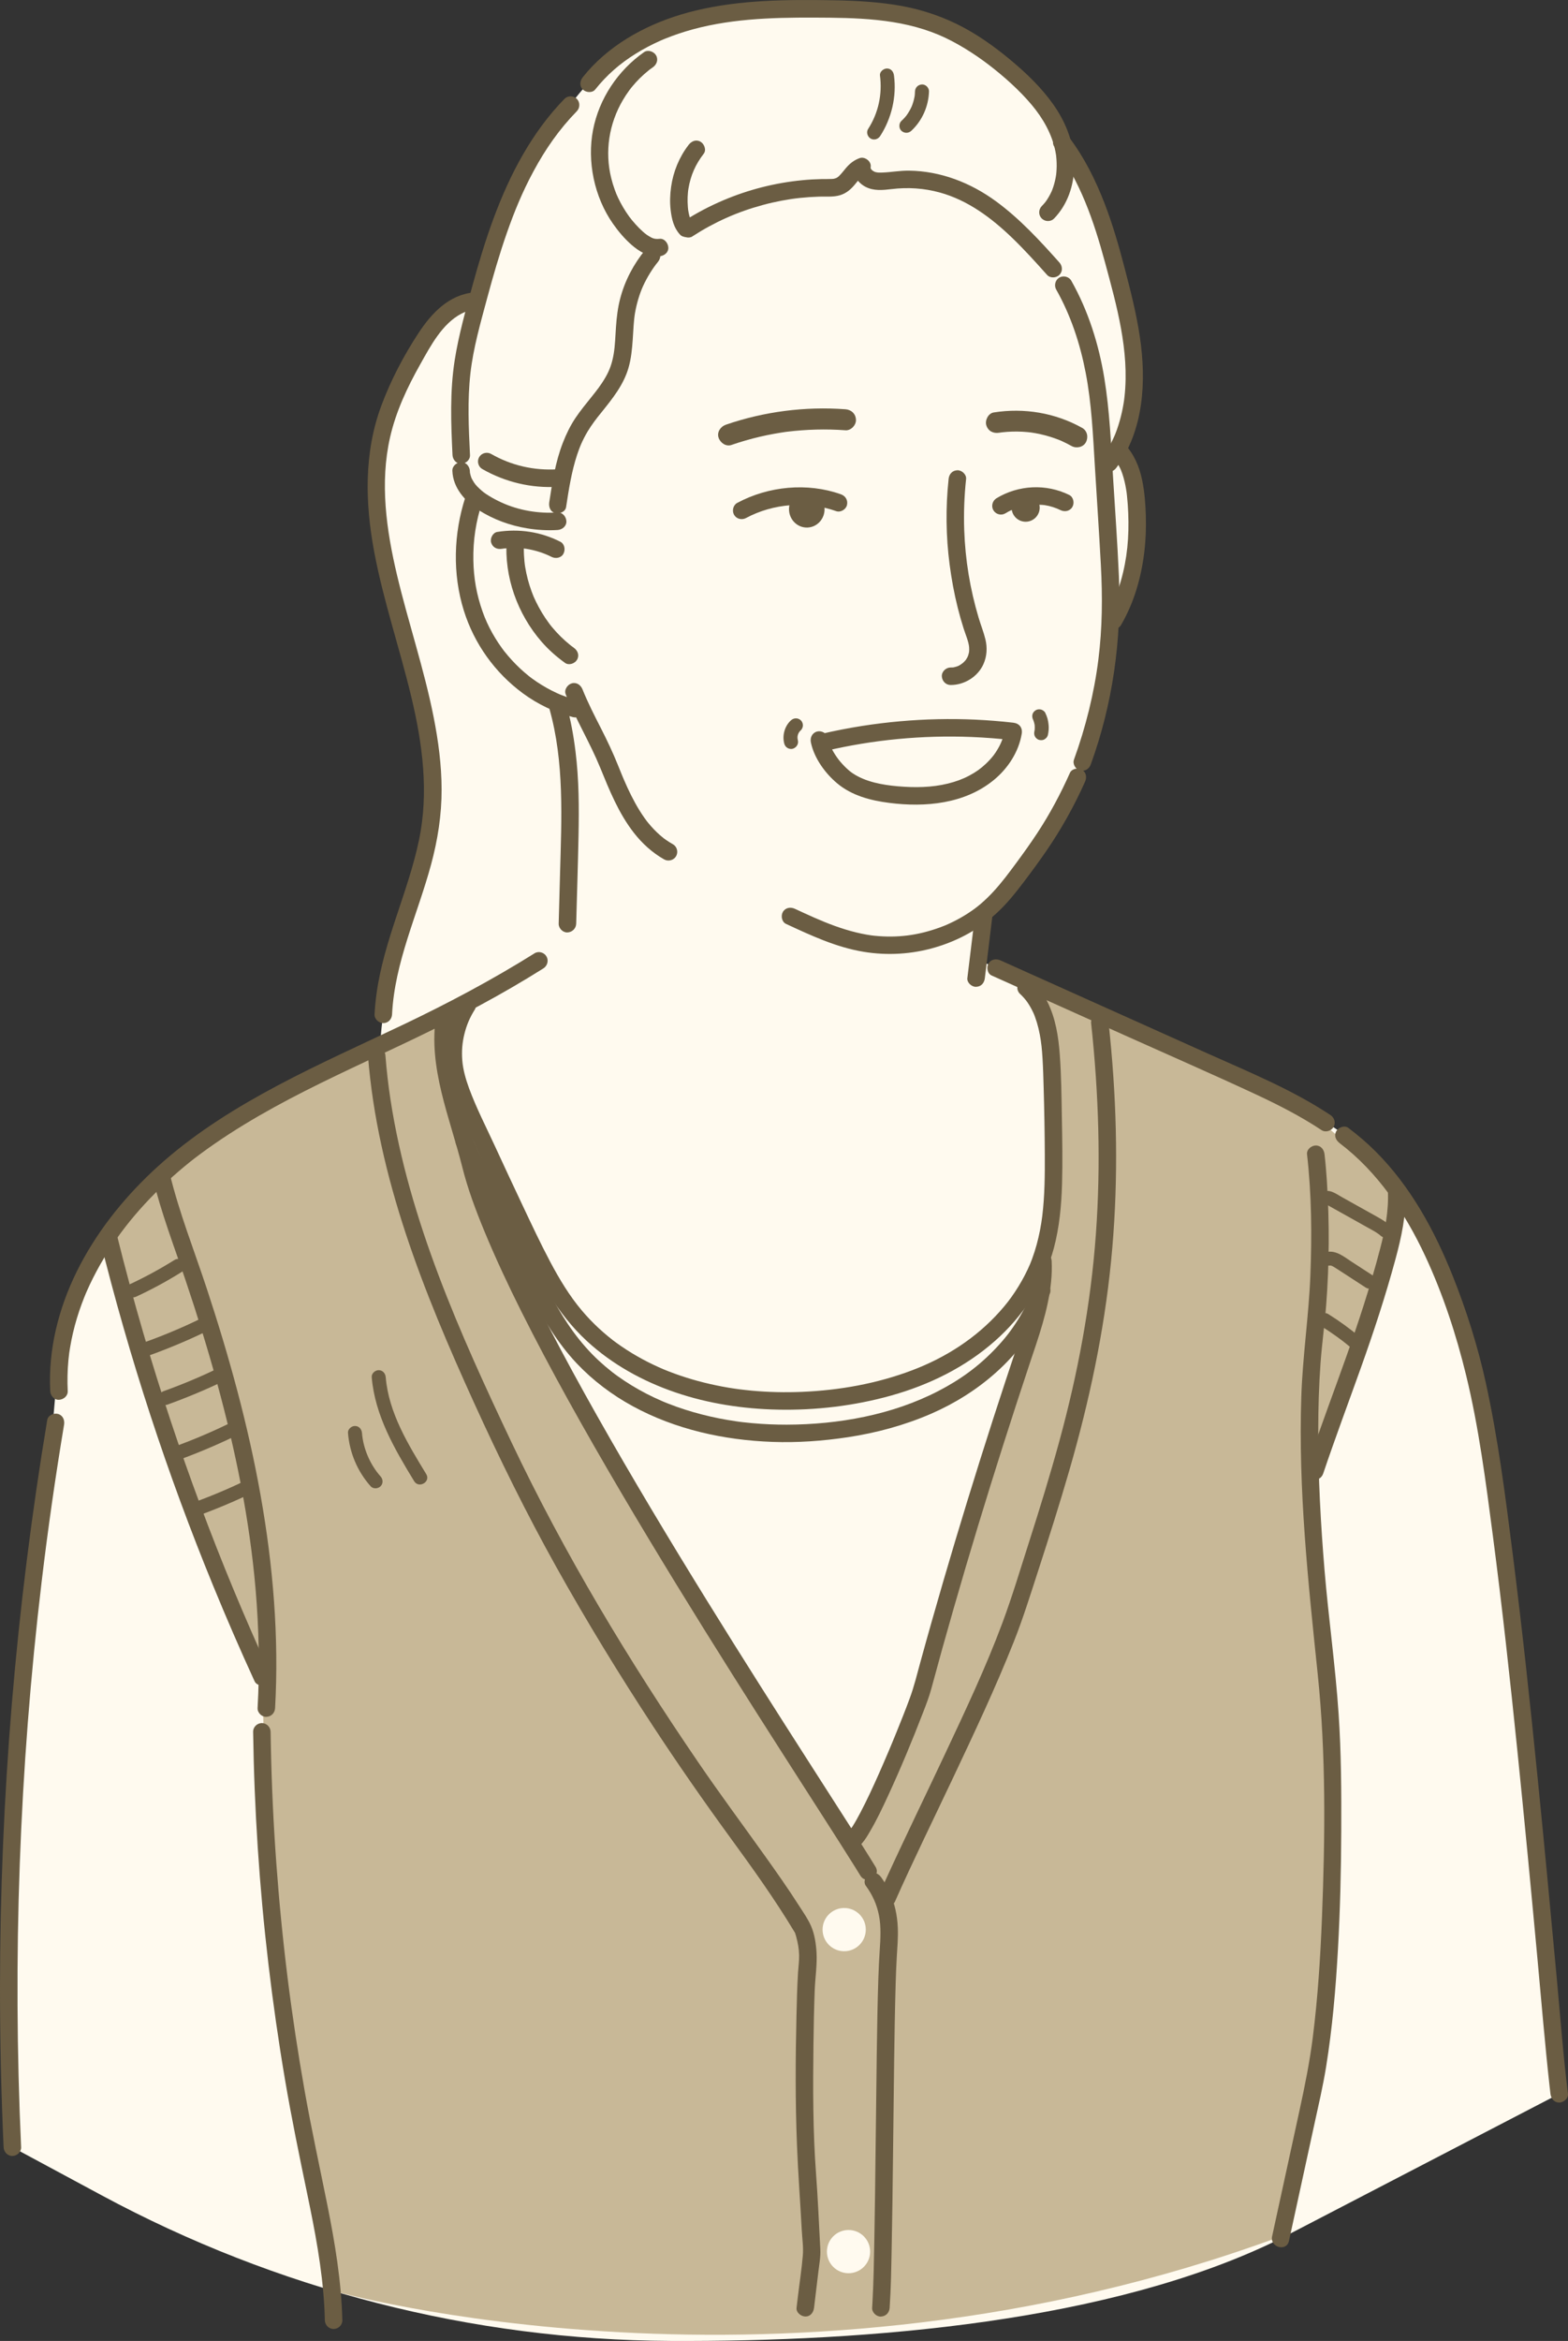 <svg width="197" viewBox="0 0 197 294" fill="none" xmlns="http://www.w3.org/2000/svg">
<rect x="0" y="0" width="197" height="294" fill="#333333" stroke="none"/>
<g clip-path="url(#clip0_162_2036)">
<path d="M160.884 281.146L195.894 262.963C194.809 254.277 189.653 188.329 184.913 171.101C182.228 161.336 178.461 151.249 171.091 144.481C164.833 137.176 123.11 120.684 123.11 120.684L123.857 114.41C124.124 114.188 124.385 113.956 124.637 113.718C126.132 112.303 127.357 110.652 128.571 109.011C130.734 106.088 132.306 103.743 133.777 100.929C133.777 100.929 136.735 96.303 137.254 91.797V91.78C138.245 88.341 138.916 84.823 139.265 81.274L139.904 77.932C142.533 73.426 143.199 67.988 142.744 62.791C142.545 60.519 142.067 58.112 140.461 56.494L140.435 56.386C141.953 53.531 142.551 50.195 142.51 46.941C142.46 42.977 141.537 39.082 140.561 35.242C139.013 29.168 137.236 22.971 133.478 17.958C133.396 17.65 133.305 17.345 133.194 17.049C132.015 13.836 129.585 11.245 127.003 8.999C124.139 6.511 120.967 4.306 117.408 2.987C112.882 1.313 107.957 1.146 103.132 1.108C97.844 1.07 92.5 1.173 87.37 2.457C82.882 3.579 78.523 5.69 75.307 8.979C75.307 8.979 73.373 10.805 71.365 13.534C65.179 20.06 62.321 28.989 59.991 37.733L59.539 37.818C56.447 38.062 54.33 40.955 52.756 43.628C50.912 46.762 49.194 50.013 48.23 53.519C43.771 69.762 56.241 86.442 54.148 103.157C53.111 111.435 48.538 119.057 48.162 127.394C48.162 127.394 47.855 129.132 47.79 131.245C39.781 135.001 31.743 138.7 24.655 143.947C15.905 150.423 8.597 160.023 7.518 170.664L7.328 170.837L6.249 183.258C1.805 211.807 0.228 240.804 1.553 269.667L12.786 275.714C34.757 287.546 59.287 293.872 84.239 293.995C109.057 294.115 139.608 291.664 160.881 281.146M133.851 21.118C133.851 21.059 133.856 21.001 133.856 20.942L133.889 21.165L133.848 21.118H133.851Z" fill="#FFFAEF"/>
<path d="M13.528 155.28C13.528 155.28 28.136 204.622 32.902 210.52C32.902 210.52 33.858 240.165 34.151 246.028L41.693 287.666C41.693 287.666 98.446 303.882 160.788 280.912L162.84 274.463C162.84 274.463 170.462 237.82 167.237 216.421L164.593 184.761C164.593 184.761 175.243 164.529 175.489 149.435C175.489 149.435 165.939 140.216 162.629 138.597L128.909 124.022C128.909 124.022 134.722 130.782 132.365 152.495L117.4 206.747L109.043 228.193L106.871 231.21L85.152 196.194L72.488 175.566L59.534 143.279L56.946 126.801L29.015 140.984C29.015 140.984 14.296 150.127 13.52 155.28H13.528Z" fill="#C8B897"/>
<path d="M101.451 66.254C102.684 66.206 103.644 65.136 103.595 63.863C103.547 62.59 102.508 61.596 101.275 61.643C100.042 61.69 99.082 62.76 99.131 64.034C99.18 65.307 100.219 66.301 101.451 66.254Z" fill="#6B5D43"/>
<path d="M128.859 65.523C129.834 65.523 130.624 64.733 130.624 63.758C130.624 62.784 129.834 61.994 128.859 61.994C127.885 61.994 127.094 62.784 127.094 63.758C127.094 64.733 127.885 65.523 128.859 65.523Z" fill="#6B5D43"/>
<path d="M106.061 245.052C107.56 245.052 108.776 243.836 108.776 242.337C108.776 240.838 107.56 239.623 106.061 239.623C104.562 239.623 103.347 240.838 103.347 242.337C103.347 243.836 104.562 245.052 106.061 245.052Z" fill="#FFFAEF"/>
<path d="M106.607 285.491C108.106 285.491 109.322 284.275 109.322 282.776C109.322 281.277 108.106 280.062 106.607 280.062C105.108 280.062 103.893 281.277 103.893 282.776C103.893 284.275 105.108 285.491 106.607 285.491Z" fill="#FFFAEF"/>
<path d="M132.699 36.364C134.528 39.609 135.695 43.136 136.404 46.821C137.152 50.705 137.322 54.683 137.562 58.637C137.811 62.727 138.087 66.816 138.307 70.908C138.526 75 138.494 78.861 137.999 82.824C137.471 87.046 136.398 91.355 134.927 95.412C134.73 95.954 135.146 96.64 135.695 96.763C136.313 96.904 136.838 96.576 137.046 95.995C139.796 88.418 140.918 80.394 140.575 72.353C140.397 68.191 140.092 64.031 139.837 59.874C139.585 55.735 139.415 51.575 138.743 47.477C138.043 43.212 136.724 39.029 134.595 35.256C134.305 34.74 133.599 34.564 133.092 34.861C132.584 35.157 132.406 35.845 132.696 36.364H132.699Z" fill="#6B5D43"/>
<path d="M134.424 97.065C133.251 99.692 131.9 102.227 130.317 104.631C129.496 105.877 128.628 107.093 127.743 108.292C126.793 109.579 125.89 110.805 124.8 111.983C124.293 112.534 123.753 113.059 123.182 113.543C122.669 113.976 122.25 114.287 121.619 114.698C121.027 115.082 120.412 115.433 119.778 115.747C119.485 115.894 119.189 116.028 118.89 116.16C118.691 116.248 119.125 116.067 118.782 116.207C118.711 116.237 118.638 116.266 118.568 116.292C118.389 116.363 118.21 116.43 118.028 116.497C115.328 117.474 112.743 117.811 109.876 117.52C109.8 117.512 109.721 117.503 109.644 117.494C109.644 117.494 109.293 117.45 109.477 117.474C109.278 117.447 109.082 117.415 108.885 117.38C108.44 117.301 107.997 117.207 107.557 117.101C106.637 116.876 105.728 116.591 104.837 116.269C103.131 115.65 101.524 114.903 99.862 114.132C99.323 113.883 98.678 113.979 98.359 114.528C98.08 115.002 98.212 115.779 98.754 116.031C101.879 117.482 105.069 118.972 108.495 119.534C111.5 120.03 114.596 119.842 117.518 118.977C120.441 118.113 123.056 116.667 125.251 114.645C126.509 113.487 127.579 112.147 128.608 110.79C129.575 109.515 130.525 108.222 131.434 106.903C133.336 104.144 134.957 101.234 136.323 98.173C136.567 97.631 136.482 96.992 135.928 96.669C135.459 96.394 134.667 96.52 134.424 97.065Z" fill="#6B5D43"/>
<path d="M71.067 87.177C72.333 90.332 74.121 93.266 75.399 96.391C76.569 99.252 77.718 102.128 79.635 104.587C80.679 105.93 81.954 107.088 83.437 107.929C83.953 108.222 84.639 108.052 84.941 107.533C85.243 107.014 85.064 106.322 84.545 106.029C84.237 105.856 83.941 105.669 83.651 105.466C83.575 105.414 83.502 105.358 83.428 105.305C83.252 105.179 83.352 105.247 83.39 105.279C83.217 105.144 83.05 105.003 82.889 104.86C82.373 104.405 81.898 103.904 81.461 103.371C81.415 103.315 81.371 103.256 81.324 103.201C81.101 102.925 81.441 103.365 81.23 103.077C81.145 102.96 81.057 102.843 80.972 102.726C80.761 102.427 80.558 102.122 80.365 101.811C79.975 101.184 79.621 100.536 79.289 99.873C78.958 99.211 78.68 98.601 78.401 97.953C78.363 97.868 78.328 97.783 78.293 97.698C78.21 97.505 78.389 97.933 78.251 97.602C78.196 97.467 78.137 97.329 78.082 97.191C77.935 96.836 77.791 96.479 77.648 96.121C77.014 94.541 76.287 93.005 75.514 91.49C74.69 89.877 73.857 88.25 73.189 86.588C72.969 86.037 72.456 85.65 71.838 85.82C71.316 85.964 70.847 86.618 71.07 87.171L71.067 87.177Z" fill="#6B5D43"/>
<path d="M119.182 60.158C118.798 63.741 118.842 67.358 119.311 70.928C119.551 72.743 119.88 74.543 120.325 76.319C120.548 77.202 120.797 78.081 121.073 78.949C121.31 79.691 121.709 80.608 121.759 81.288C121.768 81.397 121.771 81.508 121.768 81.616C121.768 81.616 121.744 81.933 121.756 81.848C121.744 81.933 121.724 82.021 121.7 82.106C121.686 82.168 121.58 82.481 121.603 82.425C121.659 82.291 121.513 82.598 121.524 82.581C121.474 82.675 121.416 82.763 121.36 82.85C121.249 83.026 121.31 82.921 121.343 82.883C121.263 82.98 121.178 83.07 121.09 83.155C120.935 83.308 120.586 83.557 120.346 83.66C120.481 83.601 120.161 83.721 120.179 83.715C120.076 83.748 119.976 83.771 119.871 83.797C119.666 83.85 119.795 83.818 119.85 83.809C119.71 83.83 119.569 83.83 119.428 83.83C118.854 83.83 118.303 84.337 118.329 84.929C118.355 85.521 118.813 86.025 119.428 86.028C121.155 86.037 122.852 84.993 123.559 83.405C124.001 82.408 124.057 81.335 123.802 80.28C123.579 79.365 123.219 78.48 122.952 77.58C121.873 73.96 121.275 70.322 121.143 66.572C121.07 64.433 121.149 62.287 121.378 60.158C121.439 59.584 120.83 59.036 120.278 59.059C119.631 59.089 119.247 59.543 119.179 60.158H119.182Z" fill="#6B5D43"/>
<path d="M126.309 64.471C126.89 64.119 127.285 63.952 127.907 63.747C128.153 63.665 128.402 63.58 128.652 63.512C128.693 63.5 128.739 63.495 128.781 63.48C128.939 63.424 128.581 63.492 128.786 63.48C128.98 63.465 129.17 63.439 129.361 63.424C129.704 63.398 130.047 63.383 130.39 63.386C130.566 63.386 130.739 63.395 130.915 63.407C131.011 63.413 131.105 63.421 131.202 63.433C131.392 63.451 131.061 63.41 131.252 63.439C131.961 63.547 132.662 63.782 133.227 64.06C133.761 64.324 134.418 64.204 134.731 63.665C135.016 63.181 134.872 62.425 134.336 62.161C131.436 60.73 127.957 60.9 125.198 62.574C124.691 62.882 124.501 63.559 124.803 64.078C125.105 64.597 125.796 64.781 126.306 64.474L126.309 64.471Z" fill="#6B5D43"/>
<path d="M93.737 65.054C97.158 63.216 101.418 62.9 105.061 64.195C105.604 64.389 106.29 63.978 106.413 63.427C106.553 62.812 106.225 62.281 105.645 62.076C101.435 60.578 96.546 61.053 92.626 63.157C92.104 63.439 91.94 64.163 92.231 64.661C92.538 65.189 93.21 65.338 93.734 65.057L93.737 65.054Z" fill="#6B5D43"/>
<path d="M58.467 62.451C56.983 67.009 56.837 72.066 58.267 76.659C59.569 80.837 62.175 84.478 65.693 87.072C67.575 88.458 69.735 89.49 72.001 90.068C72.558 90.209 73.221 89.886 73.352 89.3C73.484 88.713 73.18 88.101 72.584 87.948C72.107 87.825 71.632 87.684 71.166 87.523C70.957 87.45 70.752 87.374 70.55 87.295C70.506 87.277 70.195 87.148 70.356 87.218C70.239 87.169 70.122 87.116 70.005 87.063C69.125 86.662 68.278 86.187 67.472 85.65C67.276 85.518 67.079 85.38 66.889 85.243C66.801 85.178 66.713 85.114 66.625 85.046C66.525 84.97 66.61 85.037 66.631 85.052C66.557 84.996 66.487 84.938 66.417 84.882C66.044 84.583 65.684 84.272 65.338 83.947C64.626 83.281 63.972 82.563 63.365 81.801C63.248 81.655 63.38 81.825 63.268 81.675C63.192 81.573 63.116 81.47 63.04 81.364C62.89 81.156 62.744 80.945 62.6 80.731C62.336 80.332 62.087 79.925 61.855 79.509C61.342 78.591 60.961 77.747 60.627 76.803C59.871 74.663 59.513 72.6 59.472 70.386C59.425 67.833 59.789 65.494 60.586 63.043C60.765 62.495 60.378 61.818 59.818 61.692C59.214 61.554 58.657 61.873 58.467 62.46V62.451Z" fill="#6B5D43"/>
<path d="M63.064 68.924C63.202 68.903 63.228 68.9 63.137 68.909C63.219 68.897 63.301 68.888 63.383 68.879C63.507 68.868 63.63 68.856 63.753 68.847C64.04 68.827 64.327 68.815 64.615 68.818C64.902 68.821 65.189 68.83 65.476 68.853C65.805 68.879 65.925 68.894 66.165 68.932C67.291 69.117 68.355 69.46 69.287 69.935C69.8 70.196 70.504 70.087 70.791 69.539C71.055 69.038 70.944 68.314 70.395 68.035C67.933 66.784 65.201 66.376 62.478 66.804C61.909 66.892 61.542 67.637 61.71 68.155C61.909 68.774 62.451 69.02 63.061 68.924H63.064Z" fill="#6B5D43"/>
<path d="M63.659 67.818C63.334 72.45 65.013 77.111 68.044 80.599C68.918 81.602 69.915 82.481 70.993 83.255C71.474 83.601 72.219 83.34 72.497 82.859C72.823 82.305 72.585 81.704 72.102 81.356C71.996 81.279 71.891 81.203 71.785 81.124C71.68 81.045 71.764 81.109 71.785 81.124C71.726 81.077 71.668 81.03 71.609 80.983C71.407 80.819 71.207 80.649 71.011 80.476C70.621 80.127 70.249 79.761 69.894 79.374C69.718 79.18 69.545 78.984 69.378 78.785C69.293 78.685 69.214 78.582 69.132 78.48C69.05 78.377 69.117 78.462 69.132 78.48C69.073 78.407 69.018 78.33 68.965 78.257C68.654 77.838 68.361 77.401 68.091 76.953C67.822 76.504 67.57 76.044 67.341 75.572C67.086 75.047 66.998 74.842 66.793 74.288C66.426 73.288 66.151 72.254 65.981 71.204C65.972 71.148 65.916 70.764 65.94 70.943C65.922 70.794 65.905 70.647 65.89 70.498C65.864 70.219 65.843 69.941 65.828 69.659C65.799 69.044 65.811 68.425 65.855 67.812C65.896 67.238 65.321 66.687 64.755 66.713C64.125 66.742 63.7 67.197 63.656 67.812L63.659 67.818Z" fill="#6B5D43"/>
<path d="M91.902 55.879C93.066 55.48 94.247 55.137 95.446 54.855C96.044 54.715 96.648 54.589 97.252 54.48C97.542 54.428 97.835 54.378 98.128 54.331C98.287 54.307 98.445 54.281 98.6 54.26C98.668 54.252 98.735 54.24 98.803 54.231C98.677 54.249 98.697 54.246 98.858 54.225C101.303 53.926 103.766 53.856 106.222 54.038C106.911 54.09 107.571 53.393 107.541 52.718C107.506 51.959 106.961 51.455 106.222 51.399C101.157 51.021 96.003 51.687 91.198 53.337C90.548 53.56 90.049 54.252 90.278 54.961C90.486 55.606 91.201 56.122 91.902 55.882V55.879Z" fill="#6B5D43"/>
<path d="M125.544 54.346C125.544 54.346 125.898 54.293 125.743 54.313C125.588 54.334 125.913 54.293 125.942 54.29C126.151 54.266 126.359 54.249 126.57 54.234C126.989 54.205 127.408 54.193 127.827 54.199C128.246 54.205 128.666 54.225 129.085 54.266C129.19 54.275 129.293 54.287 129.399 54.299C129.445 54.304 129.733 54.343 129.486 54.307C129.695 54.337 129.903 54.369 130.108 54.407C130.914 54.554 131.708 54.765 132.479 55.034C132.679 55.105 132.875 55.178 133.069 55.254C133.145 55.284 133.332 55.363 133.16 55.289C133.256 55.331 133.353 55.374 133.447 55.416C133.848 55.597 134.241 55.8 134.625 56.014C135.229 56.351 136.094 56.178 136.431 55.541C136.768 54.905 136.601 54.096 135.959 53.736C132.57 51.842 128.666 51.197 124.843 51.801C124.16 51.91 123.72 52.798 123.923 53.425C124.163 54.167 124.814 54.463 125.547 54.346H125.544Z" fill="#6B5D43"/>
<path d="M81.094 31.349C79.614 33.151 78.509 35.233 77.92 37.493C77.612 38.668 77.471 39.879 77.389 41.087C77.313 42.198 77.275 43.414 77.108 44.42C76.911 45.581 76.618 46.446 76.058 47.41C75.498 48.374 74.939 49.075 74.308 49.861C73.619 50.719 72.916 51.572 72.303 52.487C71.647 53.466 71.136 54.525 70.711 55.621C69.782 58.013 69.389 60.569 69.005 63.093C68.92 63.659 69.149 64.304 69.773 64.444C70.298 64.565 71.034 64.283 71.125 63.676C71.462 61.46 71.808 59.227 72.514 57.092C72.593 56.852 72.675 56.615 72.766 56.38C72.819 56.242 72.872 56.107 72.928 55.97C72.948 55.92 72.983 55.835 73.039 55.712C73.271 55.193 73.528 54.689 73.819 54.202C74.083 53.759 74.376 53.334 74.681 52.918C74.986 52.502 75.182 52.261 75.531 51.831C76.914 50.107 78.327 48.377 78.957 46.217C79.298 45.05 79.415 43.822 79.497 42.611C79.573 41.5 79.611 40.298 79.784 39.29C79.981 38.15 80.356 36.886 80.79 35.936C81.285 34.852 81.965 33.741 82.657 32.899C83.032 32.442 83.106 31.794 82.657 31.346C82.27 30.959 81.481 30.886 81.103 31.346L81.094 31.349Z" fill="#6B5D43"/>
<path d="M56.834 59.147C56.928 61.293 58.408 62.926 60.126 64.045C61.943 65.23 64.098 66.01 66.235 66.355C67.504 66.561 68.779 66.643 70.06 66.561C70.632 66.525 71.186 66.08 71.16 65.461C71.133 64.895 70.676 64.324 70.06 64.362C67.63 64.514 65.191 64.107 63.022 63.116C62.474 62.864 61.934 62.586 61.422 62.266C60.908 61.947 60.671 61.774 60.267 61.395C59.824 60.979 59.645 60.777 59.381 60.308C59.311 60.185 59.243 60.059 59.191 59.93C59.264 60.103 59.164 59.836 59.153 59.798C59.109 59.663 59.079 59.525 59.05 59.387C59.026 59.255 59.026 59.247 59.044 59.361C59.038 59.288 59.032 59.217 59.032 59.144C59.006 58.569 58.546 58.018 57.933 58.045C57.358 58.071 56.807 58.529 56.834 59.144V59.147Z" fill="#6B5D43"/>
<path d="M60.598 58.907C63.453 60.545 66.778 61.34 70.064 61.135C70.635 61.099 71.189 60.654 71.163 60.035C71.137 59.47 70.679 58.898 70.064 58.936C67.118 59.121 64.26 58.473 61.706 57.01C61.19 56.714 60.504 56.89 60.203 57.406C59.901 57.922 60.079 58.614 60.598 58.91V58.907Z" fill="#6B5D43"/>
<path d="M69.025 89.004C70.922 95.72 70.55 102.787 70.362 109.729C70.306 111.822 70.248 113.912 70.192 116.005C70.177 116.58 70.708 117.131 71.291 117.104C71.875 117.078 72.373 116.621 72.391 116.005C72.49 112.335 72.611 108.662 72.684 104.992C72.757 101.322 72.74 97.915 72.309 94.406C72.062 92.384 71.699 90.382 71.145 88.423C70.984 87.852 70.368 87.497 69.793 87.655C69.219 87.814 68.864 88.435 69.025 89.007V89.004Z" fill="#6B5D43"/>
<path d="M82.856 29.994C82.446 30.038 82.129 29.994 81.833 29.833C81.385 29.593 81.124 29.408 80.781 29.1C80.461 28.816 80.159 28.511 79.872 28.194C79.547 27.837 79.265 27.494 79.051 27.201C78.515 26.462 78.049 25.673 77.659 24.85C77.477 24.463 77.395 24.269 77.234 23.821C77.061 23.346 76.914 22.862 76.794 22.372C75.967 19.048 76.507 15.539 78.26 12.564C78.506 12.145 78.776 11.737 79.063 11.345C79.13 11.254 79.195 11.163 79.265 11.075C79.171 11.195 79.418 10.887 79.444 10.858C79.588 10.685 79.734 10.515 79.887 10.348C80.215 9.987 80.561 9.644 80.924 9.322C81.121 9.146 81.32 8.979 81.525 8.815C81.81 8.586 81.364 8.926 81.66 8.712C81.78 8.624 81.903 8.536 82.027 8.448C82.513 8.108 82.739 7.487 82.422 6.944C82.141 6.464 81.408 6.209 80.918 6.549C77.644 8.841 75.275 12.376 74.51 16.313C73.745 20.25 74.642 24.724 77.028 28.118C77.694 29.065 78.453 29.968 79.327 30.733C80.297 31.583 81.522 32.336 82.868 32.19C83.437 32.128 83.996 31.73 83.967 31.091C83.944 30.548 83.481 29.924 82.868 29.991L82.856 29.994Z" fill="#6B5D43"/>
<path d="M86.996 29.683C89.76 27.895 92.642 26.608 95.805 25.753C96.59 25.538 97.385 25.357 98.188 25.204C98.991 25.052 99.718 24.941 100.504 24.858C101.289 24.776 102.128 24.718 102.943 24.694C103.758 24.671 104.707 24.767 105.534 24.518C106.361 24.269 106.921 23.753 107.434 23.135C107.653 22.871 107.862 22.595 108.102 22.349C108.161 22.288 108.477 22.021 108.287 22.159C108.348 22.115 108.413 22.079 108.474 22.035C108.512 22.012 108.55 21.991 108.591 21.971C108.465 22.018 108.462 22.021 108.58 21.977L107.187 20.916C107.085 21.989 107.829 22.997 108.753 23.469C109.776 23.994 110.896 23.882 111.998 23.75C114.076 23.501 116.09 23.63 118.078 24.178C121.581 25.143 124.541 27.344 127.168 29.874C128.701 31.352 130.129 32.934 131.547 34.52C131.943 34.963 132.699 34.925 133.101 34.52C133.541 34.081 133.497 33.409 133.101 32.967C130.639 30.211 128.129 27.476 125.136 25.284C121.941 22.944 118.174 21.476 114.185 21.432C113.035 21.42 111.916 21.64 110.772 21.675C110.491 21.684 110.28 21.681 110.057 21.625C109.969 21.602 109.878 21.581 109.796 21.546C109.987 21.625 109.635 21.438 109.6 21.414C109.749 21.52 109.576 21.388 109.544 21.352C109.506 21.317 109.471 21.279 109.439 21.241C109.506 21.329 109.503 21.323 109.433 21.218L109.386 21.13C109.43 21.241 109.43 21.238 109.389 21.118C109.359 20.989 109.359 20.992 109.386 21.118C109.386 21.05 109.386 20.983 109.398 20.919C109.462 20.236 108.638 19.632 108.005 19.857C107.305 20.107 106.756 20.543 106.281 21.106C106.088 21.335 105.906 21.572 105.71 21.795C105.619 21.901 105.522 22.003 105.423 22.1C105.367 22.153 105.311 22.203 105.253 22.252C105.393 22.129 105.253 22.25 105.182 22.293C105.129 22.326 105.077 22.355 105.024 22.381C105.191 22.302 104.951 22.402 104.904 22.414C104.874 22.422 104.619 22.478 104.76 22.455C104.678 22.469 104.587 22.469 104.505 22.475C104.077 22.499 103.646 22.481 103.218 22.49C102.403 22.507 101.588 22.554 100.779 22.634C97.373 22.968 94.058 23.806 90.903 25.143C89.165 25.878 87.491 26.758 85.905 27.784C85.407 28.106 85.202 28.76 85.51 29.288C85.8 29.783 86.512 30.006 87.013 29.683H86.996Z" fill="#6B5D43"/>
<path d="M86.978 27.89C86.793 27.687 86.998 27.98 86.866 27.743C86.82 27.658 86.77 27.576 86.729 27.488C86.649 27.318 86.778 27.693 86.688 27.368C86.661 27.274 86.629 27.18 86.603 27.083C86.547 26.872 86.509 26.658 86.471 26.444L86.453 26.327C86.462 26.403 86.462 26.4 86.453 26.324C86.441 26.224 86.43 26.128 86.424 26.028C86.389 25.612 86.377 25.193 86.391 24.776C86.397 24.577 86.412 24.378 86.43 24.181C86.438 24.082 86.45 23.982 86.462 23.885C86.441 24.052 86.491 23.701 86.491 23.703C86.773 22.021 87.371 20.661 88.414 19.306C88.778 18.837 88.484 18.075 88.018 17.802C87.45 17.471 86.878 17.726 86.515 18.198C85.339 19.72 84.58 21.572 84.316 23.475C84.181 24.445 84.143 25.412 84.26 26.389C84.395 27.511 84.641 28.593 85.424 29.452C85.823 29.892 86.573 29.856 86.978 29.452C87.415 29.015 87.379 28.338 86.978 27.898V27.89Z" fill="#6B5D43"/>
<path d="M74.78 11.242C76.252 9.395 77.917 7.962 79.849 6.76C80.84 6.141 81.877 5.596 82.944 5.121C83.07 5.065 83.194 5.01 83.32 4.957C83.437 4.907 83.352 4.942 83.328 4.954C83.402 4.925 83.472 4.895 83.545 4.866C83.836 4.749 84.126 4.635 84.419 4.526C84.97 4.324 85.524 4.136 86.084 3.963C91.311 2.366 96.775 2.193 102.218 2.21C107.557 2.231 112.965 2.284 117.948 4.382C120.088 5.282 122.395 6.733 124.248 8.155C126.101 9.577 128.047 11.295 129.618 13.165C131.023 14.839 132.192 16.853 132.611 19.075C132.635 19.201 132.655 19.327 132.676 19.453C132.682 19.485 132.702 19.67 132.682 19.485C132.688 19.541 132.693 19.594 132.699 19.649C132.729 19.922 132.746 20.195 132.755 20.467C132.764 20.74 132.761 21.012 132.746 21.285C132.74 21.411 132.732 21.537 132.72 21.663C132.714 21.733 132.673 22.091 132.696 21.909C132.623 22.44 132.5 22.965 132.333 23.475C132.289 23.61 132.239 23.741 132.189 23.876C132.189 23.882 132.122 24.044 132.166 23.941C132.213 23.826 132.125 24.029 132.116 24.052C132.005 24.293 131.881 24.527 131.747 24.756C131.439 25.278 131.307 25.445 130.882 25.887C130.457 26.33 130.457 27.016 130.882 27.441C131.307 27.866 132.022 27.869 132.436 27.441C134.121 25.691 134.927 23.311 134.957 20.904C134.986 18.401 134.162 15.976 132.837 13.871C131.512 11.767 129.657 9.858 127.731 8.187C125.682 6.411 123.489 4.766 121.097 3.474C118.705 2.181 116.017 1.249 113.282 0.75C110.547 0.252 107.615 0.082 104.763 0.035C98.953 -0.064 93.031 -0.038 87.353 1.337C82.558 2.498 77.864 4.74 74.411 8.331C73.995 8.765 73.599 9.216 73.227 9.688C72.855 10.16 72.772 10.79 73.227 11.242C73.611 11.626 74.408 11.708 74.78 11.242Z" fill="#6B5D43"/>
<path d="M70.92 12.415C66.801 16.639 64.051 21.918 62.017 27.409C60.997 30.164 60.15 32.981 59.373 35.816C58.52 38.923 57.629 42.051 57.127 45.238C56.509 49.189 56.661 53.17 56.852 57.148C56.878 57.722 57.339 58.274 57.951 58.247C58.523 58.221 59.08 57.764 59.05 57.148C58.883 53.73 58.719 50.288 59.103 46.876C59.461 43.713 60.373 40.541 61.205 37.446C61.947 34.687 62.741 31.938 63.685 29.241C64.629 26.544 65.637 24.096 67.009 21.546C68.534 18.711 70.263 16.231 72.471 13.968C72.884 13.543 72.893 12.837 72.471 12.415C72.048 11.992 71.333 11.989 70.917 12.415H70.92Z" fill="#6B5D43"/>
<path d="M132.46 18.415C135.716 22.733 137.414 27.731 138.818 32.905C140.301 38.381 141.905 44.062 141.286 49.772C141.242 50.177 141.224 50.297 141.16 50.702C141.098 51.065 141.028 51.429 140.949 51.789C140.788 52.508 140.588 53.214 140.345 53.909C140.292 54.061 140.234 54.214 140.175 54.366C140.146 54.442 140.116 54.518 140.084 54.592C139.94 54.955 140.163 54.422 140.005 54.779C139.864 55.096 139.718 55.407 139.559 55.712C139.211 56.38 138.812 57.019 138.366 57.626C138.015 58.106 138.284 58.851 138.762 59.13C139.319 59.455 139.914 59.215 140.266 58.734C143.719 54.014 144.039 47.879 143.206 42.291C142.763 39.316 142.01 36.391 141.248 33.483C140.547 30.806 139.779 28.142 138.78 25.556C137.651 22.633 136.25 19.81 134.359 17.301C134.001 16.829 133.409 16.583 132.855 16.905C132.389 17.178 132.102 17.931 132.46 18.409V18.415Z" fill="#6B5D43"/>
<path d="M139.687 57.274C139.808 57.397 139.919 57.52 140.03 57.652C140.151 57.793 139.954 57.547 140.066 57.693C140.11 57.752 140.153 57.813 140.195 57.875C140.385 58.151 140.552 58.444 140.702 58.746C140.743 58.831 140.784 58.916 140.822 59.001C140.831 59.021 140.901 59.194 140.842 59.05C140.898 59.191 140.951 59.332 141.001 59.475C141.112 59.801 141.206 60.132 141.285 60.466C141.364 60.8 141.426 61.105 141.478 61.428C141.505 61.58 141.528 61.733 141.549 61.885C141.575 62.076 141.531 61.744 141.555 61.938C141.569 62.052 141.581 62.166 141.593 62.281C141.669 62.996 141.719 63.714 141.748 64.435C141.868 67.393 141.628 70.16 140.819 72.969C140.356 74.575 139.79 75.933 138.952 77.378C138.653 77.891 138.831 78.582 139.347 78.882C139.863 79.18 140.552 79.002 140.851 78.486C142.475 75.686 143.372 72.57 143.762 69.369C143.95 67.836 144.005 66.291 143.958 64.749C143.912 63.207 143.794 61.7 143.481 60.217C143.129 58.555 142.437 56.949 141.238 55.717C140.825 55.292 140.101 55.301 139.684 55.717C139.268 56.134 139.268 56.846 139.684 57.271L139.687 57.274Z" fill="#6B5D43"/>
<path d="M103.69 94.315C109.705 92.9 115.855 92.313 122.049 92.556C123.808 92.627 125.564 92.765 127.311 92.967L126.25 91.575C126.092 92.536 125.854 93.193 125.429 93.943C125.324 94.131 125.21 94.315 125.089 94.494C125.028 94.585 124.966 94.673 124.905 94.761C124.905 94.761 124.688 95.045 124.814 94.884C124.521 95.256 124.198 95.602 123.855 95.928C123.216 96.531 122.627 96.957 121.765 97.414C120.903 97.871 120.071 98.164 119.106 98.405C117.072 98.909 114.917 98.938 112.76 98.745C110.878 98.578 108.753 98.205 107.129 97.115C107.044 97.059 106.961 97.001 106.879 96.939C107.044 97.059 106.718 96.807 106.689 96.784C106.492 96.617 106.305 96.441 106.123 96.259C105.742 95.875 105.434 95.511 105.191 95.168C104.886 94.74 104.613 94.289 104.385 93.817C104.338 93.72 104.291 93.624 104.25 93.524C104.329 93.715 104.185 93.339 104.174 93.301C104.1 93.084 104.042 92.864 103.995 92.641C103.875 92.061 103.189 91.724 102.643 91.874C102.04 92.041 101.755 92.641 101.875 93.225C102.28 95.198 103.652 97.094 105.173 98.373C107.014 99.92 109.374 100.533 111.713 100.832C116.257 101.415 121.214 100.961 124.869 97.953C126.634 96.502 127.991 94.43 128.367 92.155C128.493 91.393 128.068 90.85 127.305 90.763C120.997 90.033 114.621 90.188 108.348 91.164C106.586 91.44 104.836 91.783 103.098 92.19C102.52 92.325 102.177 92.984 102.33 93.541C102.491 94.134 103.101 94.444 103.681 94.309L103.69 94.315Z" fill="#6B5D43"/>
<path d="M59.539 36.725C56.4 37.012 54.219 39.331 52.577 41.831C50.722 44.657 49.104 47.744 47.922 50.913C45.709 56.84 45.864 63.181 47.016 69.316C48.169 75.452 50.197 81.37 51.654 87.43C53.084 93.38 53.908 99.495 52.63 105.56C51.258 112.077 48.215 118.148 47.31 124.776C47.189 125.647 47.101 126.517 47.06 127.394C47.031 127.986 47.585 128.493 48.16 128.493C48.778 128.493 49.23 127.989 49.259 127.394C49.575 120.851 52.475 114.818 54.16 108.577C54.993 105.496 55.491 102.342 55.482 99.147C55.477 96.095 55.072 93.046 54.48 90.056C53.287 84.017 51.293 78.178 49.874 72.195C48.538 66.555 47.708 60.631 49.007 54.926C49.748 51.663 51.173 48.641 52.806 45.739C54.125 43.394 55.562 40.65 57.977 39.39C58.247 39.249 58.376 39.193 58.701 39.093C58.985 39.006 59.349 38.935 59.539 38.918C60.132 38.865 60.639 38.452 60.639 37.818C60.639 37.264 60.135 36.663 59.539 36.719V36.725Z" fill="#6B5D43"/>
<path d="M122.484 115.04C122.167 117.638 121.853 120.238 121.537 122.835C121.466 123.407 122.091 123.958 122.636 123.934C123.29 123.905 123.662 123.448 123.735 122.835C124.052 120.238 124.366 117.638 124.682 115.04C124.752 114.469 124.128 113.918 123.583 113.941C122.929 113.97 122.557 114.428 122.484 115.04Z" fill="#6B5D43"/>
<path d="M67.155 119.728C61.876 123.034 56.388 125.948 50.772 128.63C45.454 131.169 40.066 133.57 34.86 136.337C29.806 139.022 24.89 142.062 20.569 145.835C16.618 149.285 13.129 153.363 10.559 157.95C8.02 162.479 6.402 167.557 6.285 172.772C6.27 173.414 6.282 174.059 6.311 174.701C6.34 175.275 6.798 175.826 7.41 175.8C7.982 175.773 8.539 175.316 8.509 174.701C8.448 173.42 8.474 172.138 8.592 170.863C8.621 170.564 8.653 170.268 8.691 169.972C8.694 169.943 8.721 169.758 8.697 169.931C8.709 169.858 8.718 169.785 8.729 169.708C8.753 169.541 8.779 169.377 8.808 169.21C8.908 168.603 9.031 168.002 9.169 167.401C9.456 166.167 9.826 164.951 10.265 163.761C10.368 163.479 10.476 163.201 10.588 162.922C10.643 162.781 10.699 162.644 10.758 162.506C10.74 162.55 10.69 162.661 10.778 162.456C10.816 162.371 10.852 162.283 10.89 162.198C11.139 161.629 11.403 161.067 11.684 160.51C14.015 155.881 17.134 151.994 20.921 148.47C21.88 147.579 22.87 146.726 23.891 145.908C24.011 145.811 24.131 145.718 24.251 145.624C24.313 145.577 24.371 145.53 24.433 145.483C24.395 145.512 24.307 145.58 24.483 145.445C24.741 145.246 25.002 145.049 25.265 144.856C25.84 144.431 26.423 144.014 27.013 143.61C29.399 141.962 31.887 140.465 34.426 139.066C39.55 136.246 44.883 133.834 50.168 131.339C55.667 128.745 61.078 125.995 66.282 122.844C66.944 122.442 67.607 122.035 68.263 121.624C68.765 121.311 68.964 120.645 68.659 120.12C68.354 119.596 67.66 119.411 67.155 119.725V119.728Z" fill="#6B5D43"/>
<path d="M100.24 92.944C100.214 92.853 100.196 92.762 100.181 92.671L100.214 92.905C100.19 92.721 100.19 92.533 100.214 92.348L100.181 92.583C100.208 92.398 100.258 92.219 100.328 92.046L100.24 92.258C100.31 92.096 100.398 91.944 100.504 91.803L100.366 91.982C100.442 91.882 100.527 91.794 100.618 91.709C100.779 91.563 100.876 91.302 100.876 91.088C100.876 90.874 100.779 90.616 100.618 90.466C100.252 90.129 99.742 90.138 99.375 90.466C98.575 91.188 98.253 92.384 98.54 93.415C98.599 93.629 98.751 93.829 98.944 93.94C99.138 94.052 99.41 94.099 99.621 94.028C100.073 93.882 100.369 93.421 100.237 92.947L100.24 92.944Z" fill="#6B5D43"/>
<path d="M129.806 90.408C129.827 90.452 129.847 90.496 129.868 90.543L129.78 90.332C129.894 90.604 129.973 90.889 130.011 91.182L129.979 90.947C130.014 91.229 130.014 91.51 129.979 91.791L130.011 91.557C129.997 91.654 129.982 91.75 129.959 91.847C129.909 92.076 129.926 92.319 130.046 92.524C130.152 92.706 130.363 92.882 130.571 92.929C130.797 92.979 131.049 92.97 131.248 92.841C131.436 92.721 131.603 92.539 131.653 92.316C131.75 91.879 131.791 91.428 131.738 90.982C131.709 90.733 131.673 90.484 131.606 90.244C131.539 90.003 131.433 89.751 131.322 89.517C131.231 89.326 130.99 89.168 130.797 89.112C130.586 89.053 130.307 89.08 130.12 89.2C129.932 89.32 129.768 89.502 129.715 89.725C129.66 89.965 129.698 90.179 129.803 90.402L129.806 90.408Z" fill="#6B5D43"/>
<path d="M110.559 9.483C110.866 11.843 110.356 14.2 109.067 16.199C108.809 16.598 108.985 17.169 109.383 17.401C109.808 17.65 110.327 17.486 110.585 17.084C112.024 14.857 112.663 12.113 112.318 9.48C112.256 9.008 111.957 8.601 111.438 8.601C111.01 8.601 110.497 9.005 110.559 9.48V9.483Z" fill="#6B5D43"/>
<path d="M114.955 11.488C114.955 11.579 114.949 11.67 114.943 11.764C114.94 11.819 114.935 11.878 114.929 11.934C114.929 11.957 114.911 12.11 114.926 11.986C114.94 11.863 114.92 12.016 114.917 12.039C114.911 12.083 114.902 12.13 114.894 12.174C114.876 12.277 114.853 12.376 114.829 12.476C114.785 12.666 114.729 12.851 114.668 13.036C114.639 13.124 114.606 13.209 114.574 13.294C114.565 13.314 114.51 13.455 114.554 13.347C114.603 13.226 114.515 13.426 114.515 13.432C114.357 13.775 114.167 14.103 113.95 14.411C113.92 14.452 113.885 14.519 113.85 14.549C113.9 14.51 113.926 14.452 113.862 14.534C113.803 14.604 113.744 14.675 113.686 14.745C113.548 14.9 113.404 15.047 113.252 15.185C112.915 15.498 112.912 16.114 113.252 16.428C113.613 16.759 114.134 16.762 114.495 16.428C115.864 15.158 116.661 13.344 116.717 11.485C116.732 11.025 116.304 10.585 115.837 10.606C115.348 10.626 114.973 10.993 114.958 11.485L114.955 11.488Z" fill="#6B5D43"/>
<path d="M57.755 125.684C56.413 127.833 55.727 130.419 55.87 132.954C56.026 135.686 57.128 138.187 58.254 140.641C60.628 145.806 63.005 150.974 65.48 156.092C67.643 160.565 70.02 164.989 73.714 168.401C76.909 171.353 80.77 173.478 84.877 174.877C89.001 176.281 93.384 176.946 97.737 177.034C102.503 177.134 107.358 176.556 111.951 175.269C116.738 173.93 121.288 171.702 125.022 168.392C128.508 165.306 131.187 161.292 132.398 156.775C133.101 154.143 133.354 151.402 133.433 148.684C133.512 145.967 133.462 143.153 133.412 140.388C133.362 137.624 133.342 135.083 133.148 132.444C132.981 130.181 132.627 127.904 131.612 125.852C131.134 124.881 130.478 123.987 129.689 123.248C129.255 122.841 128.564 122.82 128.136 123.248C127.708 123.676 127.702 124.395 128.136 124.802C128.523 125.166 128.827 125.514 129.05 125.831C129.343 126.25 129.593 126.696 129.809 127.159C129.827 127.2 129.938 127.443 129.877 127.3C129.927 127.42 129.974 127.54 130.018 127.66C130.108 127.904 130.191 128.15 130.267 128.399C130.419 128.906 130.542 129.419 130.639 129.938C130.827 130.92 130.912 131.794 130.979 132.905C131.055 134.147 131.088 135.393 131.123 136.636C131.205 139.412 131.252 142.191 131.266 144.97C131.278 147.559 131.261 150.156 130.947 152.73C130.806 153.885 130.56 155.151 130.24 156.324C130.076 156.925 129.886 157.52 129.669 158.106C129.466 158.651 129.361 158.897 129.121 159.41C128.657 160.398 128.115 161.351 127.511 162.26C126.907 163.169 126.383 163.843 125.638 164.678C122.639 168.043 118.823 170.491 114.613 172.086C110.154 173.777 105.458 174.604 100.747 174.803C98.646 174.891 96.541 174.844 94.445 174.651C93.917 174.601 93.389 174.542 92.862 174.475C92.662 174.449 92.9 174.481 92.704 174.454C92.572 174.437 92.44 174.416 92.311 174.399C92.05 174.361 91.786 174.32 91.525 174.276C90.484 174.1 89.45 173.886 88.427 173.631C87.404 173.376 86.439 173.091 85.466 172.76C84.973 172.593 84.484 172.414 83.997 172.224C83.437 172.004 83.241 171.922 82.722 171.687C80.878 170.858 79.114 169.852 77.475 168.665C77.372 168.589 77.267 168.512 77.164 168.436C77.129 168.41 76.862 168.208 76.994 168.307C76.792 168.152 76.59 167.991 76.393 167.827C75.995 167.498 75.608 167.161 75.229 166.812C74.482 166.12 73.775 165.382 73.119 164.605C71.55 162.755 70.269 160.621 69.123 158.461C67.892 156.139 66.778 153.753 65.653 151.378C64.471 148.881 63.304 146.374 62.147 143.865C61.05 141.491 59.828 139.116 58.934 136.683C58.523 135.56 58.177 134.353 58.084 133.212C57.987 132.002 58.075 130.938 58.356 129.818C58.638 128.698 59.033 127.783 59.649 126.795C59.963 126.291 59.757 125.585 59.253 125.292C58.725 124.984 58.066 125.18 57.749 125.687L57.755 125.684Z" fill="#6B5D43"/>
<path d="M57.348 143.833C58.808 147.002 60.406 150.103 61.995 153.207C63.575 156.294 65.07 159.422 66.644 162.515C68.218 165.607 70.047 168.671 72.463 171.23C74.497 173.384 76.912 175.196 79.513 176.612C84.862 179.523 90.969 180.868 97.022 181.085C100.197 181.2 103.369 180.974 106.508 180.499C110.108 179.954 113.628 179.004 116.97 177.556C122.88 174.991 128.212 170.544 130.997 164.646C131.346 163.907 131.66 163.148 131.929 162.377C132.12 161.835 131.712 161.152 131.161 161.026C130.546 160.885 130.015 161.213 129.81 161.794C129.537 162.57 129.356 163.007 129.001 163.743C128.67 164.426 128.3 165.091 127.899 165.736C127.066 167.073 126.289 168.07 125.216 169.216C123.059 171.523 120.696 173.25 117.867 174.709C112.081 177.699 105.341 178.904 98.845 178.922C97.371 178.925 95.896 178.86 94.431 178.725C94.082 178.693 93.733 178.658 93.387 178.617C93.205 178.596 93.021 178.573 92.839 178.55C92.81 178.547 92.622 178.52 92.804 178.544C92.695 178.529 92.584 178.514 92.475 178.497C91.748 178.391 91.024 178.268 90.303 178.125C88.873 177.84 87.457 177.477 86.067 177.031C85.378 176.811 84.695 176.568 84.021 176.304C83.854 176.24 83.687 176.172 83.52 176.105C83.453 176.078 83.388 176.049 83.321 176.023C83.52 176.105 83.192 175.967 83.186 175.964C82.857 175.82 82.529 175.674 82.204 175.521C80.911 174.912 79.659 174.214 78.469 173.425C78.173 173.229 77.88 173.027 77.59 172.819C77.475 172.737 77.358 172.652 77.244 172.567C77.159 172.502 77.074 172.438 76.989 172.373C76.81 172.238 77.065 172.438 76.871 172.282C76.311 171.84 75.766 171.379 75.242 170.893C72.847 168.674 71.061 166.079 69.493 163.215C67.925 160.351 66.468 157.153 64.932 154.134C63.396 151.114 61.781 148.016 60.283 144.917C59.931 144.19 59.585 143.461 59.248 142.725C58.999 142.185 58.222 142.051 57.744 142.329C57.19 142.651 57.099 143.29 57.348 143.833Z" fill="#6B5D43"/>
<path d="M124.588 122.513C130.152 125.013 135.718 127.511 141.282 130.011C146.735 132.462 152.219 134.854 157.639 137.375C160.53 138.721 163.382 140.169 166.041 141.933C166.536 142.262 167.257 142.03 167.545 141.538C167.858 140.998 167.647 140.362 167.149 140.034C162.353 136.85 156.968 134.658 151.739 132.31C146.195 129.821 140.652 127.332 135.112 124.843C131.972 123.433 128.835 122.023 125.696 120.613C125.154 120.37 124.514 120.458 124.192 121.009C123.916 121.478 124.042 122.27 124.588 122.513Z" fill="#6B5D43"/>
<path d="M168.296 143.557C173.11 147.207 176.537 152.334 179.066 157.754C181.288 162.518 182.959 167.624 184.202 172.728C185.8 179.282 186.685 186.195 187.544 192.746C188.734 201.819 189.722 210.915 190.654 220.017C191.537 228.647 192.355 237.283 193.155 245.919C193.653 251.298 194.096 256.686 194.691 262.057C194.723 262.356 194.758 262.658 194.796 262.957C194.87 263.546 195.248 264.056 195.896 264.056C196.432 264.056 197.068 263.549 196.995 262.957C196.391 258.117 196.031 253.239 195.582 248.382C194.799 239.925 194.008 231.467 193.158 223.016C192.223 213.741 191.235 204.472 190.062 195.223C189.148 188.009 188.23 180.745 186.668 173.636C185.662 169.063 184.234 164.54 182.496 160.196C180.218 154.497 177.211 148.998 172.843 144.624C171.77 143.548 170.615 142.569 169.404 141.652C168.93 141.294 168.176 141.576 167.901 142.047C167.569 142.61 167.821 143.191 168.296 143.551V143.557Z" fill="#6B5D43"/>
<path d="M54.799 127.499C53.753 134.071 56.514 140.318 58.08 146.571C58.774 149.344 59.788 152.038 60.879 154.676C62.28 158.065 63.84 161.383 65.478 164.661C67.343 168.389 69.307 172.071 71.324 175.718C73.484 179.623 75.706 183.489 77.969 187.332C80.279 191.257 82.633 195.156 85.013 199.04C87.394 202.924 89.598 206.457 91.923 210.147C94.033 213.501 96.162 216.843 98.299 220.182C100.066 222.946 101.84 225.704 103.61 228.469C104.897 230.477 106.184 232.485 107.447 234.507C107.664 234.859 107.884 235.208 108.098 235.56C108.834 236.765 110.736 235.662 109.998 234.449C108.901 232.658 107.77 230.89 106.641 229.12C104.985 226.528 103.323 223.943 101.664 221.354C99.626 218.174 97.592 214.99 95.572 211.798C93.297 208.204 91.037 204.601 88.801 200.987C86.441 197.17 84.105 193.339 81.806 189.484C79.499 185.614 77.228 181.724 75.011 177.799C72.927 174.106 70.89 170.386 68.943 166.619C67.214 163.274 65.546 159.894 64.019 156.453C63.846 156.063 63.675 155.673 63.505 155.28C63.426 155.095 63.347 154.911 63.268 154.726C63.248 154.679 63.23 154.635 63.209 154.588C63.215 154.606 63.274 154.741 63.224 154.623C63.18 154.518 63.136 154.412 63.092 154.307C62.787 153.574 62.491 152.841 62.204 152.102C61.682 150.754 61.196 149.394 60.77 148.013C60.178 146.09 59.736 144.123 59.167 142.191C58.252 139.084 57.197 135.953 56.854 132.717C56.69 131.178 56.672 129.607 56.916 128.074C57.01 127.487 56.766 126.892 56.148 126.722C55.626 126.579 54.89 126.901 54.796 127.49L54.799 127.499Z" fill="#6B5D43"/>
<path d="M129.926 158.358C130.093 161.832 129.082 165.153 127.986 168.451C126.889 171.749 125.802 175.011 124.743 178.303C122.574 185.037 120.493 191.803 118.511 198.595C117.535 201.945 116.579 205.302 115.656 208.667C115.222 210.244 114.844 211.827 114.272 213.36C113.748 214.776 113.188 216.18 112.619 217.581C112.443 218.015 112.264 218.446 112.086 218.88C111.995 219.103 111.901 219.326 111.807 219.548C111.766 219.642 111.728 219.739 111.687 219.833C111.681 219.847 111.581 220.085 111.652 219.915C111.722 219.745 111.614 220.003 111.602 220.032C111.215 220.944 110.825 221.85 110.424 222.755C109.691 224.403 108.937 226.044 108.099 227.639C107.788 228.231 107.466 228.821 107.105 229.386C106.976 229.591 106.771 229.8 106.671 230.017C106.803 229.729 106.809 229.847 106.718 229.952C106.689 229.987 106.66 230.022 106.627 230.058C106.569 230.122 106.507 230.178 106.449 230.239C106.267 230.424 106.721 230.072 106.492 230.201C106.387 230.26 106.322 230.239 106.671 230.131C106.563 230.163 106.44 230.166 106.879 230.113C106.311 230.184 105.751 230.568 105.78 231.213C105.804 231.749 106.267 232.388 106.879 232.312C108.081 232.165 108.747 230.955 109.307 230.002C110.154 228.563 110.872 227.047 111.57 225.534C113.159 222.093 114.618 218.587 115.979 215.049C116.351 214.084 116.729 213.12 116.999 212.12C117.91 208.734 118.851 205.355 119.822 201.983C121.8 195.092 123.888 188.229 126.063 181.396C127.13 178.045 128.22 174.701 129.331 171.362C130.466 167.958 131.7 164.558 132.057 160.967C132.145 160.099 132.169 159.229 132.128 158.361C132.101 157.786 131.641 157.235 131.028 157.262C130.457 157.288 129.9 157.745 129.929 158.361L129.926 158.358Z" fill="#6B5D43"/>
<path d="M12.538 155.573C14.382 163.025 16.498 170.406 18.884 177.702C21.271 184.999 23.894 192.119 26.791 199.178C28.441 203.203 30.173 207.192 31.985 211.144C32.231 211.683 33.014 211.818 33.489 211.54C34.043 211.214 34.131 210.578 33.885 210.036C30.719 203.135 27.822 196.156 25.172 189.035C22.525 181.93 20.139 174.727 18.014 167.445C16.809 163.318 15.692 159.164 14.66 154.99C14.517 154.412 13.869 154.066 13.309 154.222C12.749 154.377 12.397 154.996 12.541 155.573H12.538Z" fill="#6B5D43"/>
<path d="M19.195 147.946C20.256 152.334 21.886 156.555 23.325 160.823C24.747 165.045 26.069 169.298 27.248 173.593C29.584 182.117 31.357 190.815 32.111 199.588C32.536 204.551 32.641 209.544 32.363 214.518C32.331 215.093 32.891 215.644 33.462 215.617C34.087 215.588 34.526 215.134 34.562 214.518C35.063 205.571 34.306 196.595 32.738 187.784C31.17 178.972 28.781 170.324 25.978 161.829C24.392 157.021 22.508 152.287 21.317 147.359C21.177 146.782 20.526 146.439 19.966 146.591C19.377 146.753 19.057 147.365 19.198 147.943L19.195 147.946Z" fill="#6B5D43"/>
<path d="M31.803 217.499C31.873 222.366 32.067 227.232 32.386 232.089C32.706 236.946 33.151 241.795 33.72 246.629C34.292 251.489 34.986 256.335 35.804 261.16C36.616 265.95 37.596 270.702 38.586 275.459C39.562 280.147 40.468 284.831 40.741 289.606C40.776 290.201 40.8 290.799 40.811 291.395C40.823 291.99 41.307 292.494 41.91 292.494C42.514 292.494 43.024 291.99 43.01 291.395C42.892 286.517 42.083 281.689 41.125 276.913C40.166 272.138 39.132 267.418 38.284 262.64C37.446 257.918 36.728 253.166 36.136 248.423C35.535 243.592 35.06 238.746 34.708 233.892C34.356 229.037 34.13 224.171 34.031 219.305C34.019 218.704 34.007 218.1 33.999 217.499C33.99 216.898 33.5 216.4 32.899 216.4C32.298 216.4 31.791 216.904 31.8 217.499H31.803Z" fill="#6B5D43"/>
<path d="M108.788 236.841C109.633 238.004 110.154 239.159 110.433 240.555C110.711 241.95 110.621 243.539 110.521 245.016C110.448 246.13 110.395 247.241 110.357 248.358C110.248 251.545 110.201 254.731 110.154 257.918C110.099 261.86 110.055 265.8 110.011 269.743C109.967 273.533 109.923 277.327 109.853 281.117C109.803 283.808 109.762 286.505 109.612 289.193C109.6 289.407 109.589 289.621 109.574 289.835C109.536 290.409 110.108 290.961 110.673 290.934C111.304 290.905 111.732 290.45 111.773 289.835C111.943 287.323 111.978 284.799 112.028 282.284C112.104 278.558 112.148 274.829 112.192 271.103C112.239 267.105 112.28 263.106 112.335 259.108C112.382 255.778 112.429 252.448 112.529 249.117C112.564 247.992 112.602 246.869 112.67 245.746C112.743 244.542 112.846 243.337 112.799 242.129C112.737 240.528 112.4 239.001 111.74 237.541C111.45 236.905 111.095 236.301 110.685 235.736C110.336 235.255 109.729 235.02 109.181 235.34C108.706 235.615 108.437 236.36 108.786 236.844L108.788 236.841Z" fill="#6B5D43"/>
<path d="M5.933 178.344C3.969 190.141 2.483 202.016 1.492 213.932C0.504 225.81 0.006 237.729 0 249.648C0 256.323 0.15 262.998 0.454 269.667C0.481 270.259 0.941 270.766 1.554 270.766C2.128 270.766 2.679 270.262 2.653 269.667C2.111 257.818 2.052 245.949 2.483 234.097C2.914 222.245 3.831 210.411 5.233 198.633C6.018 192.043 6.959 185.474 8.05 178.925C8.146 178.339 7.897 177.741 7.282 177.574C6.754 177.43 6.027 177.752 5.93 178.342L5.933 178.344Z" fill="#6B5D43"/>
<path d="M46.228 132.559C47.432 147.899 53.243 162.289 59.551 176.158C62.746 183.181 66.147 190.088 69.908 196.824C73.669 203.561 77.805 210.326 82.094 216.861C85.169 221.545 88.364 226.141 91.665 230.67C94.493 234.552 97.302 238.45 99.779 242.569C99.99 242.918 99.817 242.569 99.881 242.733C99.946 242.897 99.99 243.076 100.037 243.246C100.248 244 100.383 244.771 100.4 245.556C100.415 246.271 100.309 246.99 100.265 247.702C100.154 249.522 100.107 251.349 100.066 253.169C99.94 258.583 99.914 264.009 100.131 269.421C100.271 272.985 100.544 276.55 100.734 280.112C100.79 281.141 100.954 282.225 100.866 283.254C100.723 284.972 100.453 286.687 100.248 288.399C100.192 288.874 100.134 289.352 100.078 289.826C100.007 290.422 100.635 290.92 101.177 290.926C101.831 290.932 102.206 290.413 102.276 289.826C102.455 288.34 102.634 286.857 102.81 285.371C102.927 284.397 103.112 283.433 103.059 282.454C102.892 279.317 102.763 276.175 102.529 273.044C102.124 267.647 102.136 262.212 102.2 256.804C102.227 254.523 102.273 252.243 102.358 249.965C102.417 248.429 102.669 246.817 102.59 245.284C102.531 244.17 102.356 242.947 101.91 241.912C101.535 241.042 100.957 240.221 100.447 239.424C99.067 237.26 97.589 235.161 96.097 233.071C93.303 229.155 90.439 225.3 87.728 221.328C78.992 208.538 70.937 195.2 64.291 181.197C57.786 167.484 51.396 153.249 49.065 138.134C48.781 136.285 48.57 134.423 48.423 132.556C48.312 131.155 46.113 131.143 46.225 132.556L46.228 132.559Z" fill="#6B5D43"/>
<path d="M137.085 128.484C138.038 137.308 138.328 146.201 137.68 155.057C137.038 163.849 135.417 172.496 133.095 180.992C131.94 185.222 130.647 189.413 129.311 193.591C128.22 196.997 127.194 200.441 125.948 203.795C123.867 209.388 121.299 214.805 118.755 220.229C116.245 225.575 113.645 230.878 111.197 236.255C110.978 236.738 110.758 237.225 110.541 237.711C110.3 238.254 110.383 238.893 110.937 239.215C111.406 239.488 112.2 239.368 112.44 238.82C114.742 233.631 117.254 228.536 119.678 223.403C122.366 217.713 125.06 212.009 127.382 206.158C128.531 203.264 129.451 200.295 130.413 197.334C131.782 193.113 133.127 188.886 134.359 184.624C136.839 176.032 138.709 167.311 139.591 158.405C140.468 149.564 140.4 140.652 139.612 131.808C139.512 130.7 139.404 129.592 139.283 128.484C139.219 127.895 138.823 127.385 138.184 127.385C137.639 127.385 137.02 127.889 137.085 128.484Z" fill="#6B5D43"/>
<path d="M174.375 149.614C174.481 152.091 174.018 154.448 173.393 156.842C172.769 159.243 172.062 161.624 171.309 163.986C169.937 168.298 168.369 172.546 166.827 176.8C165.904 179.347 164.992 181.9 164.127 184.468C163.942 185.013 164.338 185.694 164.895 185.82C165.505 185.957 166.05 185.635 166.247 185.052C167.747 180.605 169.395 176.207 170.975 171.787C172.578 167.302 174.068 162.779 175.313 158.179C176.07 155.391 176.7 152.516 176.574 149.611C176.55 149.036 176.087 148.485 175.475 148.511C174.9 148.538 174.349 148.995 174.375 149.611V149.614Z" fill="#6B5D43"/>
<path d="M164.212 144.964C164.79 150.006 164.831 155.133 164.631 160.202C164.432 165.27 163.664 170.295 163.494 175.375C163.104 187.06 164.347 198.647 165.555 210.247C166.604 220.349 166.49 230.629 166.091 240.769C165.895 245.808 165.569 250.85 164.939 255.857C164.549 258.95 163.937 261.978 163.274 265.018C162.154 270.156 161.037 275.292 159.918 280.431L159.824 280.856C159.525 282.237 161.641 282.826 161.943 281.439C162.996 276.606 164.048 271.772 165.1 266.938C165.634 264.487 166.208 262.045 166.61 259.565C167.399 254.67 167.824 249.716 168.099 244.764C168.375 239.84 168.492 234.903 168.512 229.97C168.533 225.054 168.512 220.126 168.178 215.219C167.774 209.215 166.918 203.25 166.417 197.255C165.93 191.416 165.61 185.556 165.619 179.696C165.622 176.858 165.704 174.018 165.909 171.186C166.085 168.756 166.428 166.346 166.616 163.919C167.015 158.742 167.041 153.507 166.707 148.324C166.633 147.201 166.54 146.078 166.411 144.959C166.343 144.369 165.953 143.859 165.311 143.859C164.769 143.859 164.145 144.363 164.212 144.959V144.964Z" fill="#6B5D43"/>
<path d="M17.122 162.84C19.086 161.928 20.988 160.897 22.824 159.747C23.225 159.495 23.384 158.962 23.14 158.546C22.897 158.129 22.34 157.977 21.938 158.229C20.103 159.378 18.201 160.41 16.237 161.322C15.806 161.521 15.697 162.142 15.92 162.523C16.178 162.966 16.691 163.039 17.122 162.84Z" fill="#6B5D43"/>
<path d="M18.671 170.257C21.148 169.366 23.581 168.348 25.949 167.199C26.377 166.991 26.491 166.384 26.266 165.997C26.011 165.561 25.492 165.473 25.064 165.681C22.83 166.762 20.544 167.721 18.207 168.559C17.762 168.721 17.46 169.157 17.592 169.641C17.709 170.072 18.225 170.418 18.673 170.257H18.671Z" fill="#6B5D43"/>
<path d="M21.015 176.413C23.492 175.521 25.925 174.504 28.294 173.355C28.722 173.147 28.836 172.54 28.611 172.153C28.356 171.716 27.837 171.629 27.409 171.837C25.175 172.918 22.889 173.877 20.552 174.715C20.107 174.877 19.805 175.313 19.937 175.797C20.054 176.228 20.57 176.574 21.018 176.413H21.015Z" fill="#6B5D43"/>
<path d="M22.188 183.448C24.665 182.557 27.098 181.54 29.467 180.391C29.895 180.183 30.009 179.576 29.783 179.189C29.528 178.752 29.009 178.664 28.581 178.872C26.348 179.954 24.061 180.912 21.725 181.751C21.279 181.912 20.977 182.349 21.109 182.833C21.227 183.263 21.742 183.609 22.191 183.448H22.188Z" fill="#6B5D43"/>
<path d="M24.533 190.483C27.01 189.592 29.443 188.575 31.812 187.426C32.24 187.218 32.354 186.611 32.128 186.224C31.873 185.787 31.355 185.699 30.927 185.907C28.693 186.989 26.406 187.948 24.07 188.786C23.624 188.947 23.322 189.384 23.454 189.868C23.572 190.299 24.087 190.645 24.536 190.483H24.533Z" fill="#6B5D43"/>
<path d="M167.052 151.246C166.944 151.293 166.832 151.314 166.718 151.305C166.803 151.352 166.888 151.399 166.973 151.449C167.123 151.531 167.269 151.616 167.419 151.698C167.735 151.877 168.055 152.053 168.371 152.231C168.966 152.563 169.559 152.894 170.154 153.228C170.749 153.562 171.341 153.891 171.936 154.225C172.461 154.518 173.012 154.793 173.463 155.195C173.818 155.512 174.357 155.544 174.706 155.195C175.029 154.873 175.061 154.269 174.706 153.952C174.137 153.445 173.487 153.076 172.824 152.706C172.103 152.305 171.382 151.9 170.661 151.499C169.94 151.097 169.263 150.716 168.562 150.326C167.861 149.936 166.997 149.25 166.167 149.734C165.188 150.303 166.073 151.824 167.055 151.252L167.052 151.246Z" fill="#6B5D43"/>
<path d="M167.159 158.933C167.065 158.942 167.071 158.942 167.177 158.939C167.083 158.918 167.086 158.918 167.191 158.939C167.247 158.953 167.3 158.968 167.356 158.988C167.294 158.959 167.291 158.959 167.347 158.985C167.549 159.082 167.74 159.205 167.927 159.328C168.326 159.586 168.725 159.847 169.126 160.105C169.953 160.642 170.78 161.181 171.609 161.718C171.996 161.97 172.597 161.808 172.811 161.401C173.043 160.964 172.908 160.466 172.494 160.199C171.583 159.607 170.668 159.015 169.756 158.42C168.845 157.825 167.88 157.007 166.696 157.232C166.245 157.32 165.943 157.886 166.08 158.314C166.236 158.798 166.678 159.021 167.162 158.93L167.159 158.933Z" fill="#6B5D43"/>
<path d="M165.981 166.542C166.646 166.956 167.294 167.393 167.93 167.85C168.085 167.961 168.241 168.076 168.396 168.193C168.472 168.251 168.552 168.31 168.628 168.366C168.642 168.377 168.766 168.471 168.683 168.407C168.601 168.342 168.722 168.436 168.736 168.448C169.05 168.691 169.358 168.943 169.663 169.198C170.014 169.494 170.565 169.571 170.906 169.198C171.205 168.873 171.284 168.269 170.906 167.955C169.627 166.888 168.282 165.903 166.869 165.024C166.479 164.781 165.884 164.927 165.667 165.341C165.45 165.754 165.564 166.284 165.984 166.542H165.981Z" fill="#6B5D43"/>
<path d="M46.701 172.957C47.105 177.77 49.574 181.982 52.033 186.019C52.622 186.983 54.144 186.101 53.551 185.131C51.271 181.39 48.832 177.427 48.46 172.957C48.419 172.485 48.084 172.077 47.58 172.077C47.135 172.077 46.66 172.482 46.701 172.957Z" fill="#6B5D43"/>
<path d="M43.722 179.963C43.918 182.454 44.906 184.791 46.568 186.661C46.885 187.016 47.489 186.983 47.811 186.661C48.163 186.309 48.128 185.773 47.811 185.418C46.486 183.929 45.633 181.912 45.478 179.965C45.44 179.491 45.099 179.086 44.598 179.086C44.153 179.086 43.681 179.491 43.719 179.965L43.722 179.963Z" fill="#6B5D43"/>
</g>
<defs>
<clipPath id="clip0_162_2036">
<rect width="197" height="294.001" fill="white"/>
</clipPath>
</defs>
</svg>
